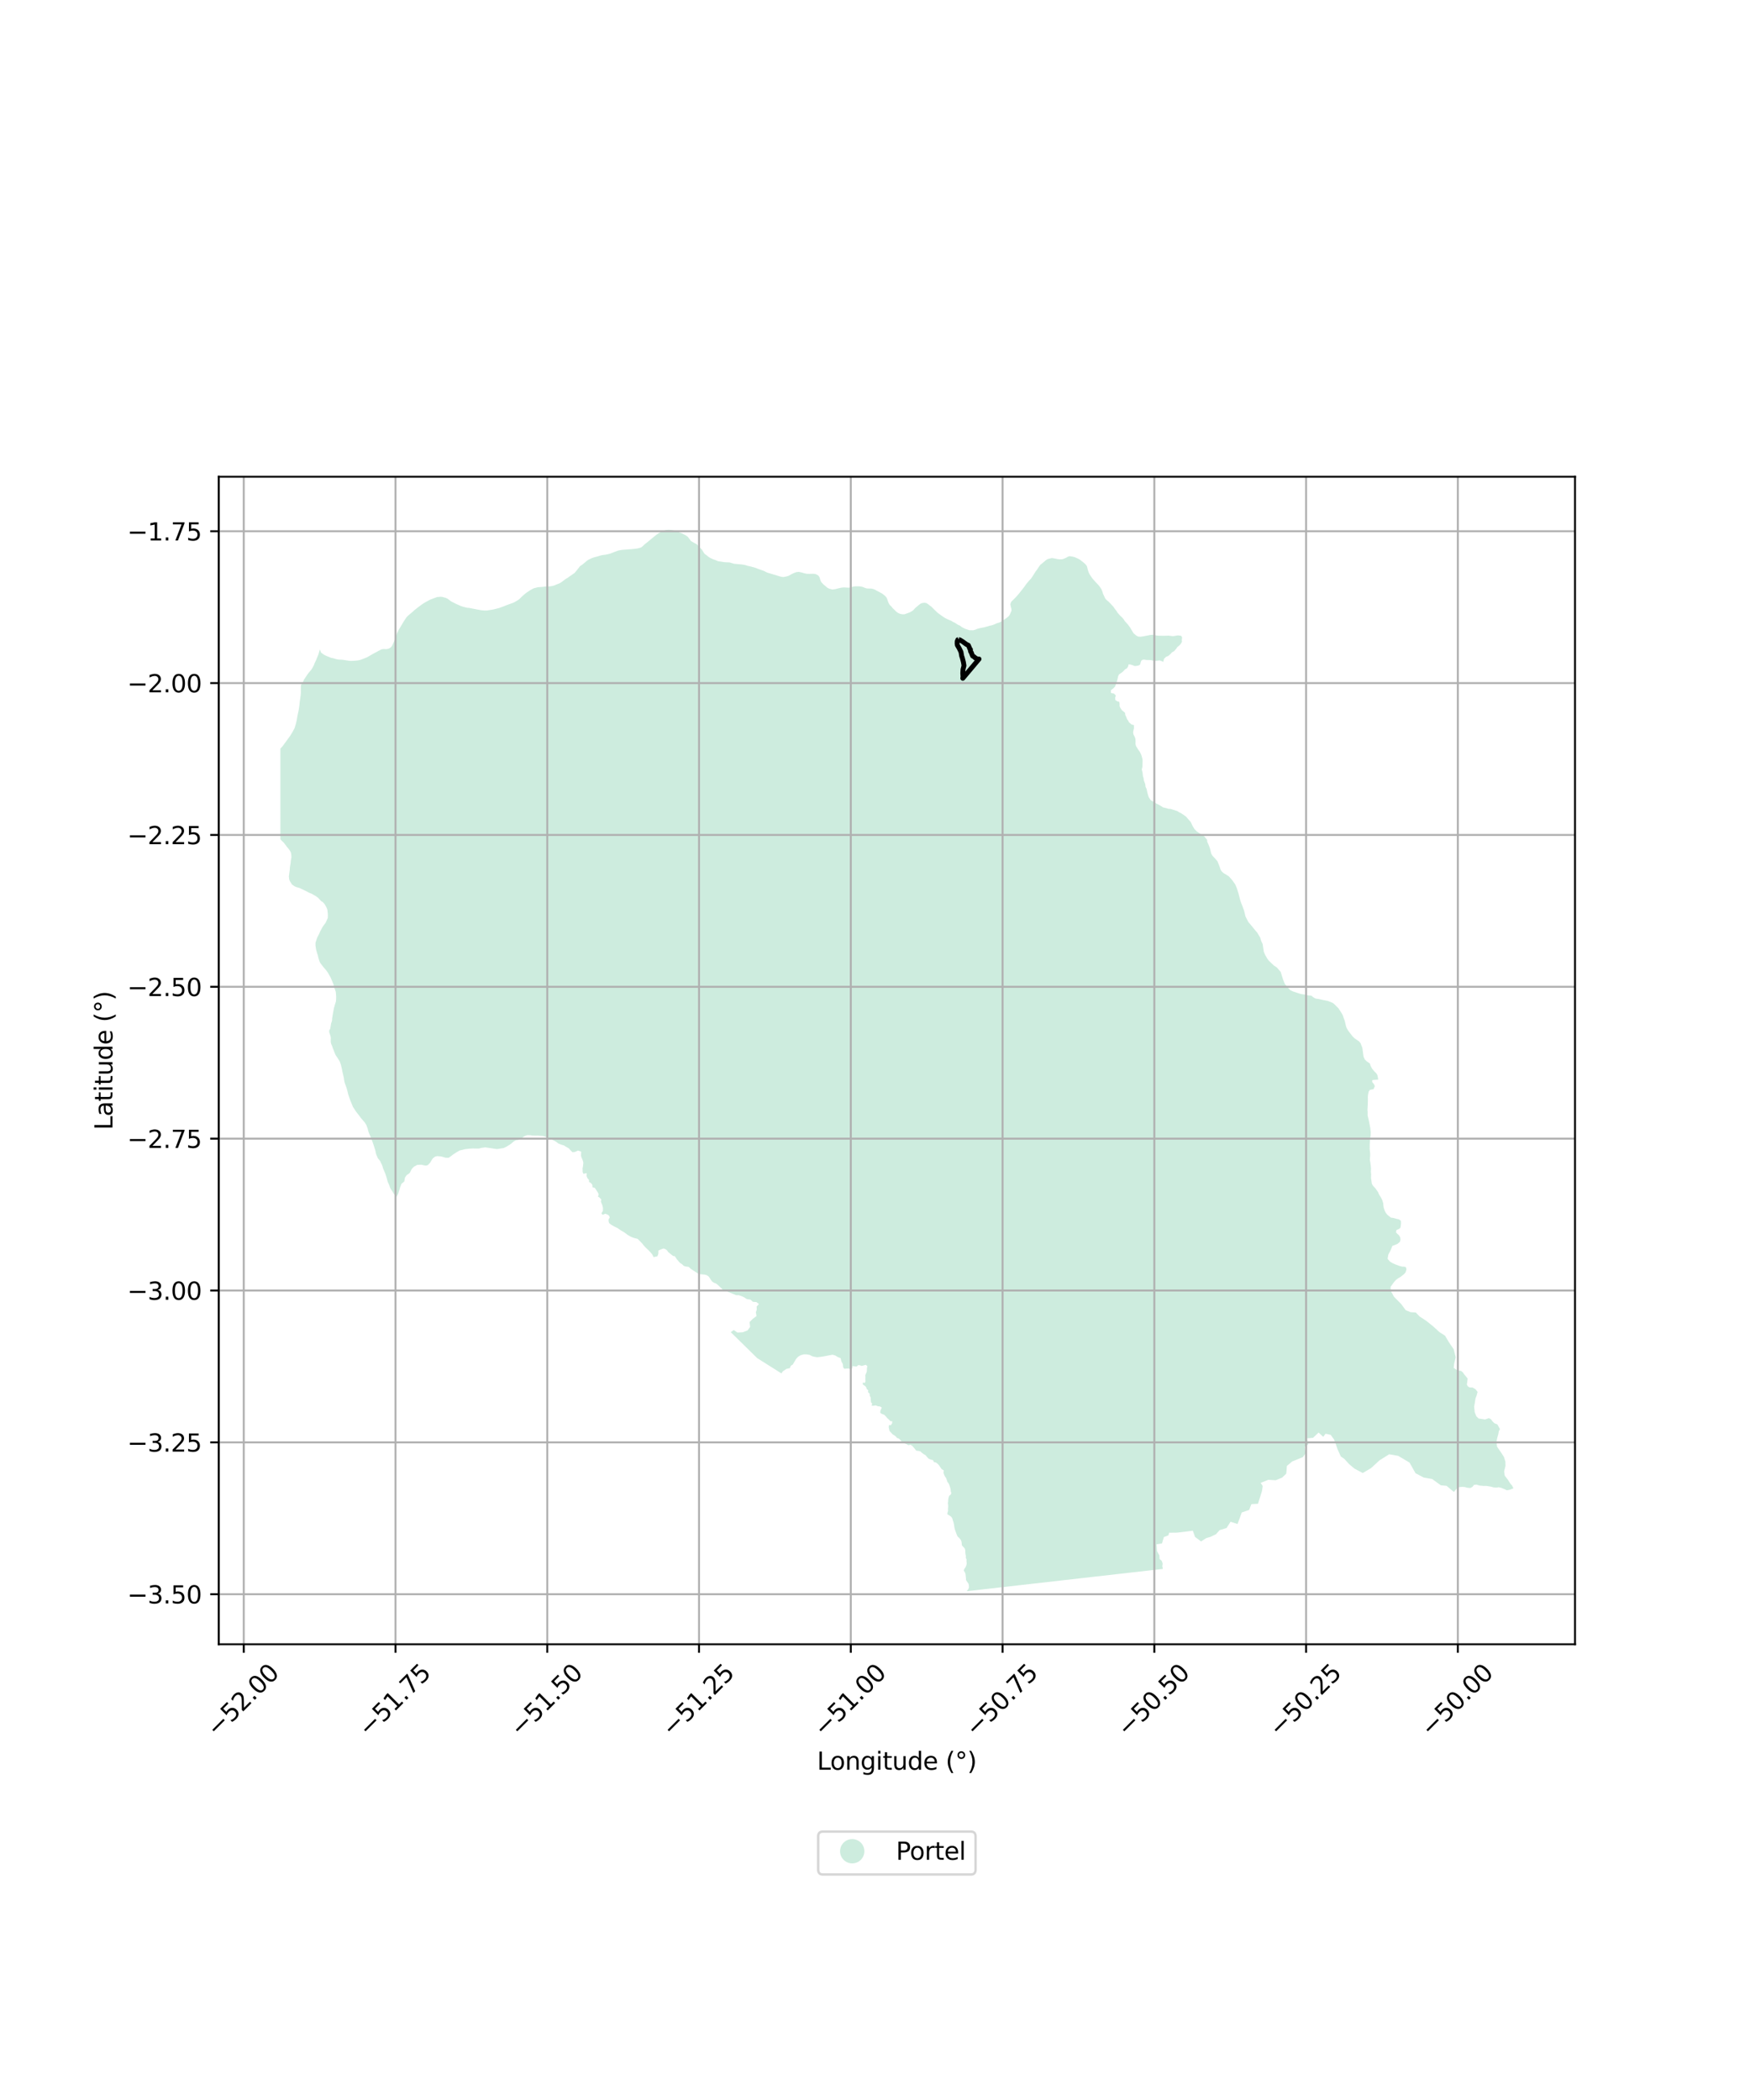 <?xml version="1.0" encoding="utf-8" standalone="no"?>
<!DOCTYPE svg PUBLIC "-//W3C//DTD SVG 1.1//EN"
  "http://www.w3.org/Graphics/SVG/1.1/DTD/svg11.dtd">
<svg xmlns:xlink="http://www.w3.org/1999/xlink" width="720pt" height="864pt" viewBox="0 0 720 864" xmlns="http://www.w3.org/2000/svg" version="1.1">
 <defs>
  <style type="text/css">*{stroke-linejoin: round; stroke-linecap: butt}</style>
 </defs>
 <g id="figure_1">
  <g id="patch_1">
   <path d="M 0 864 
L 720 864 
L 720 0 
L 0 0 
z
" style="fill: #ffffff"/>
  </g>
  <g id="axes_1">
   <g id="patch_2">
    <path d="M 90 676.502 
L 648 676.502 
L 648 196.138 
L 90 196.138 
z
" style="fill: #ffffff"/>
   </g>
   <g id="PatchCollection_1">
    <path d="M 400.425 259.316 
L 401.287 259.071 
L 402.139 258.715 
L 403.09 258.447 
L 405.052 258.073 
L 407.174 257.451 
L 407.986 257.296 
L 409.16 256.872 
L 409.859 256.537 
L 411.282 256.067 
L 411.961 255.709 
L 412.892 255.125 
L 414.405 254.044 
L 415.084 253.436 
L 415.543 252.713 
L 416.16 251.262 
L 416.118 250.513 
L 415.877 249.605 
L 415.681 248.583 
L 416.07 247.564 
L 417.855 245.785 
L 419.039 244.472 
L 421.377 241.514 
L 422.238 240.272 
L 423.486 238.802 
L 424.194 238.058 
L 424.888 237.027 
L 426.144 235.028 
L 426.74 234.283 
L 427.16 233.577 
L 428.031 232.363 
L 428.87 231.71 
L 430.32 230.47 
L 431.089 229.997 
L 431.479 229.905 
L 432.763 229.599 
L 433.706 229.74 
L 435.28 230.066 
L 436.043 230.139 
L 436.995 230.099 
L 437.765 229.854 
L 438.756 229.405 
L 439.388 229.025 
L 440.088 228.823 
L 441.303 229.013 
L 441.997 229.186 
L 442.136 229.221 
L 443.731 229.935 
L 444.477 230.395 
L 446.085 231.67 
L 446.694 232.268 
L 447.184 232.928 
L 447.63 234.7 
L 447.942 235.564 
L 448.319 236.343 
L 449.414 237.955 
L 450.64 239.347 
L 451.785 240.556 
L 452.347 241.216 
L 452.771 241.831 
L 453.264 242.629 
L 453.618 243.585 
L 453.819 244.311 
L 454.797 246.36 
L 455.42 246.977 
L 456.052 247.501 
L 456.792 248.236 
L 458.092 249.648 
L 458.759 250.603 
L 459.252 251.218 
L 459.742 252.016 
L 460.838 253.27 
L 461.56 253.932 
L 462.296 254.776 
L 462.789 255.552 
L 464.044 256.943 
L 465.009 258.241 
L 465.411 258.969 
L 466.411 260.586 
L 467.576 261.545 
L 468.297 261.914 
L 469.289 261.963 
L 470.425 261.811 
L 473.347 261.24 
L 474.188 261.175 
L 475.839 261.46 
L 476.563 261.549 
L 478.899 261.59 
L 480.778 261.517 
L 482.507 261.74 
L 483.29 261.646 
L 484.623 261.417 
L 485.927 261.573 
L 486.357 262.228 
L 486.225 263.271 
L 486.294 264.042 
L 485.891 264.792 
L 485.352 265.429 
L 484.316 266.293 
L 483.894 266.95 
L 483.063 267.904 
L 482.139 268.407 
L 481.666 268.997 
L 480.611 269.906 
L 479.779 270.203 
L 478.898 271.067 
L 478.587 272.315 
L 477.893 271.975 
L 477.081 271.706 
L 476.249 271.821 
L 474.819 271.914 
L 474.084 271.704 
L 473.292 271.586 
L 472.481 271.535 
L 471.691 271.553 
L 470.927 271.39 
L 470.184 271.41 
L 469.554 271.815 
L 469.298 272.585 
L 469.089 273.4 
L 468.436 273.805 
L 467.626 273.958 
L 466.854 274.045 
L 465.953 273.654 
L 465.079 273.399 
L 464.315 273.349 
L 464.149 274.211 
L 463.65 274.956 
L 462.858 275.406 
L 462.249 276.082 
L 461.69 276.587 
L 460.368 277.501 
L 460.02 278.249 
L 459.702 279.768 
L 458.834 282.364 
L 458.209 283.067 
L 457.017 284.022 
L 457.113 285.136 
L 458.306 285.33 
L 459.091 286.147 
L 458.815 287.097 
L 458.884 288.013 
L 459.743 288.58 
L 460.513 288.748 
L 460.639 289.726 
L 460.618 290.46 
L 460.895 291.16 
L 461.603 292.245 
L 462.185 292.683 
L 462.884 293.297 
L 462.934 294.06 
L 463.33 294.923 
L 463.712 295.912 
L 464.191 296.521 
L 464.502 297.188 
L 465.598 298.099 
L 466.521 298.339 
L 466.535 299.629 
L 466.189 301.241 
L 466.328 302.163 
L 466.923 303.296 
L 467.151 304.103 
L 467.201 305.112 
L 467.167 306.017 
L 467.36 306.898 
L 468.389 308.568 
L 468.914 309.266 
L 469.518 310.492 
L 469.763 311.249 
L 470.059 312.413 
L 470.088 313.148 
L 470.026 315.465 
L 469.755 316.61 
L 470.06 317.773 
L 470.255 319.435 
L 470.531 320.271 
L 470.586 321.027 
L 471.169 322.546 
L 471.315 323.712 
L 471.731 324.58 
L 472.071 326.158 
L 472.399 327.315 
L 472.701 328.117 
L 473.459 329.25 
L 474.812 330.014 
L 475.637 330.544 
L 476.705 331.068 
L 477.686 331.629 
L 478.495 332.175 
L 479.883 332.508 
L 480.744 332.764 
L 481.577 332.809 
L 484.345 333.689 
L 485.107 334.172 
L 485.968 334.597 
L 487.259 335.466 
L 487.988 336.006 
L 488.916 337.091 
L 489.805 338.059 
L 490.236 338.854 
L 490.705 339.909 
L 491.449 341.111 
L 492.435 342.111 
L 494.162 343.232 
L 495.501 344.151 
L 496.624 345.511 
L 496.716 346.39 
L 497.256 347.587 
L 497.825 349.104 
L 498.311 351.173 
L 498.899 352.146 
L 499.622 352.88 
L 500.892 354.332 
L 501.78 356.555 
L 502.161 357.737 
L 502.598 358.471 
L 503.327 359.164 
L 505.547 360.518 
L 506.947 362.086 
L 508.212 363.868 
L 508.835 365.321 
L 509.537 367.527 
L 510.199 370.129 
L 510.611 371.418 
L 511.061 372.506 
L 511.839 374.631 
L 512.436 377.084 
L 513.594 379.329 
L 514.664 380.587 
L 516.536 382.889 
L 517.251 383.692 
L 518.471 385.733 
L 518.854 387.054 
L 519.497 388.445 
L 519.977 391.646 
L 520.547 392.931 
L 521.267 394.186 
L 521.955 395.185 
L 524.051 397.198 
L 525.282 398.01 
L 526.9 399.84 
L 527.887 403.004 
L 528.525 404.655 
L 529.627 406.094 
L 530.877 407.4 
L 531.802 407.843 
L 534.329 408.704 
L 535.566 409.024 
L 536.634 409.154 
L 537.42 409.415 
L 538.723 409.599 
L 539.521 409.635 
L 540.493 410.433 
L 541.296 410.846 
L 542.532 411.02 
L 544.392 411.439 
L 546.32 411.812 
L 547.292 412.191 
L 548.429 412.687 
L 549.36 413.503 
L 549.943 414.122 
L 550.67 414.819 
L 551.981 416.838 
L 552.496 417.775 
L 552.848 418.899 
L 553.28 420.05 
L 553.862 422.538 
L 554.388 423.569 
L 554.819 424.229 
L 556.463 426.371 
L 557.303 427.18 
L 559.176 428.487 
L 559.773 429.213 
L 560.509 431.117 
L 561 434.726 
L 561.5 435.876 
L 562.215 436.602 
L 563.637 437.572 
L 563.846 438.42 
L 564.503 439.662 
L 565.344 440.686 
L 566.266 441.603 
L 566.724 442.382 
L 567.037 444.168 
L 564.628 444.341 
L 564.568 445.225 
L 565.302 446.08 
L 565.642 446.893 
L 565.113 448.096 
L 563.616 448.401 
L 563.116 449.117 
L 562.868 450.313 
L 562.77 451.259 
L 562.79 452.776 
L 562.729 454.797 
L 562.616 456.653 
L 562.7 457.492 
L 562.679 458.928 
L 563.276 461.465 
L 563.762 464.062 
L 563.964 465.865 
L 563.914 467.372 
L 563.684 468.496 
L 563.541 470.741 
L 563.532 472.83 
L 563.705 474.363 
L 563.727 475.353 
L 563.603 477.148 
L 563.845 478.64 
L 564.019 480.112 
L 564.073 480.937 
L 564.011 482.013 
L 564.116 483.145 
L 564.074 484.708 
L 564.414 486.968 
L 564.776 487.709 
L 565.301 488.316 
L 565.828 488.833 
L 566.919 490.402 
L 567.466 491.592 
L 568.056 492.499 
L 568.659 493.683 
L 569.098 495.05 
L 569.145 495.853 
L 569.31 496.917 
L 569.694 498.047 
L 570.166 499.018 
L 570.796 499.789 
L 572.233 500.957 
L 573.274 501.115 
L 574.695 501.496 
L 575.569 501.678 
L 576.376 502.301 
L 576.422 503.229 
L 576.32 504.305 
L 576.132 505.211 
L 575.536 505.645 
L 574.529 506.106 
L 574.363 507.018 
L 574.918 507.647 
L 575.549 508.181 
L 576.076 509.072 
L 576.203 510.058 
L 575.965 510.929 
L 574.91 511.803 
L 572.851 512.61 
L 572.218 514.22 
L 571.171 516.258 
L 570.894 517.907 
L 571.817 518.997 
L 572.85 519.648 
L 573.973 520.163 
L 575.827 520.864 
L 576.902 521.117 
L 577.672 521.146 
L 578.387 521.295 
L 578.671 522.182 
L 578.318 523.447 
L 577.748 524.141 
L 576.368 525.248 
L 575.074 526.044 
L 574.348 526.595 
L 573.536 527.484 
L 572.114 529.462 
L 572.212 531.094 
L 573.524 533.516 
L 576.464 536.486 
L 578.345 539.034 
L 580.329 539.859 
L 582.493 540.007 
L 584.077 541.649 
L 586.739 543.378 
L 589.655 545.715 
L 592.207 548.052 
L 594.537 549.556 
L 596.168 552.308 
L 598.097 555.125 
L 598.923 558.423 
L 598.284 561.075 
L 598.097 562.773 
L 599.699 563.899 
L 601.081 564.002 
L 601.863 564.632 
L 602.385 565.406 
L 603.821 567.166 
L 603.702 568.3 
L 603.503 569.665 
L 603.972 570.438 
L 604.639 570.824 
L 605.853 570.873 
L 607.076 571.577 
L 607.92 572.678 
L 607.497 574.254 
L 607.048 575.378 
L 606.811 577.013 
L 606.506 578.789 
L 606.742 581.02 
L 607.386 582.672 
L 608.336 583.611 
L 611.007 584.018 
L 612.563 583.465 
L 613.389 583.891 
L 614.116 584.859 
L 614.859 585.58 
L 616.067 586.035 
L 617.122 587.99 
L 616.676 588.797 
L 616.414 590.141 
L 615.99 591.694 
L 615.699 593.107 
L 615.928 595.203 
L 616.287 595.726 
L 617.897 598.076 
L 618.752 599.425 
L 619.355 601.303 
L 619.396 603.09 
L 618.841 605.369 
L 619.085 607.127 
L 620.327 608.712 
L 621.352 610.328 
L 622.171 611.294 
L 622.636 612.343 
L 621.235 612.91 
L 619.986 613.157 
L 619.069 612.714 
L 617.586 612.109 
L 616.567 611.894 
L 615.76 612.037 
L 614.547 611.965 
L 613.408 611.663 
L 611.557 611.345 
L 610.411 611.36 
L 608.81 611.213 
L 607.442 610.832 
L 606.456 610.91 
L 605.833 611.724 
L 604.931 612.208 
L 603.598 612.094 
L 602.781 611.829 
L 601.607 611.735 
L 600.504 611.838 
L 599.698 612.031 
L 598.202 613.82 
L 597.562 613.327 
L 595.189 611.325 
L 592.784 611.089 
L 590.178 609.193 
L 589.236 608.508 
L 588.09 608.311 
L 585.789 607.916 
L 582.384 606.125 
L 579.926 601.75 
L 575.229 598.969 
L 571.539 598.332 
L 567.611 600.799 
L 564.053 604.055 
L 560.667 606.042 
L 557.262 604.228 
L 555.019 602.34 
L 553.146 600.268 
L 551.654 599.234 
L 550.331 596.301 
L 548.873 592.235 
L 547.445 590.319 
L 545.369 589.878 
L 544.413 591.149 
L 542.512 589.395 
L 540.201 591.558 
L 537.752 591.775 
L 538.287 594.237 
L 536.76 595.264 
L 537.177 597.933 
L 536.039 599.5 
L 531.612 601.312 
L 529.461 603.134 
L 529.21 606.303 
L 527.51 607.92 
L 524.863 609.019 
L 521.824 608.832 
L 518.659 610.116 
L 519.52 611.378 
L 519.213 613.441 
L 517.576 618.698 
L 514.858 618.848 
L 513.94 621.229 
L 510.888 622.286 
L 509.162 627.025 
L 506.294 626.091 
L 504.623 628.678 
L 501.794 629.532 
L 500.288 631.235 
L 498.027 632.311 
L 496.23 632.841 
L 494.163 634.187 
L 491.677 632.344 
L 490.762 629.769 
L 484.33 630.573 
L 481.001 630.613 
L 480.738 631.678 
L 478.85 632.389 
L 478.073 635.017 
L 475.825 635.369 
L 476.019 638.152 
L 476.996 639.933 
L 477.074 641.405 
L 477.976 642.192 
L 478.344 643.275 
L 478.211 644.386 
L 478.44 645.493 
L 450.696 648.65 
L 415.612 652.64 
L 397.76 654.668 
L 398.391 653.81 
L 398.67 653.125 
L 398.615 652.232 
L 398.426 651.484 
L 397.961 650.871 
L 397.448 650.065 
L 397.413 649.231 
L 397.24 647.623 
L 396.99 646.907 
L 396.504 646.153 
L 396.846 645.337 
L 397.282 644.752 
L 397.63 643.836 
L 397.733 643.111 
L 397.629 642.363 
L 397.658 641.606 
L 397.352 640.892 
L 397.393 640.157 
L 397.233 639.43 
L 397.158 638.695 
L 397.15 637.925 
L 396.963 637.177 
L 396.491 636.587 
L 395.749 635.789 
L 395.667 634.841 
L 395.547 634.11 
L 395.201 633.41 
L 394.597 632.705 
L 394.022 632.204 
L 393.694 631.549 
L 392.891 629.35 
L 392.675 628.467 
L 392.491 627.176 
L 392.272 626.2 
L 392.009 625.474 
L 391.808 624.717 
L 391.39 624.059 
L 390.566 623.491 
L 389.769 623.006 
L 389.845 622.284 
L 390.072 621.547 
L 390.018 620.778 
L 390.108 619.986 
L 390.101 619.238 
L 389.997 618.492 
L 390.095 617.665 
L 390.129 616.919 
L 390.275 616.182 
L 390.497 615.426 
L 391.094 614.997 
L 391.413 614.33 
L 391.184 613.616 
L 391.087 612.655 
L 390.899 611.929 
L 390.657 611.187 
L 390.294 610.304 
L 389.803 609.745 
L 389.566 608.954 
L 389.269 608.149 
L 388.805 607.49 
L 388.47 606.823 
L 388.173 605.925 
L 388.305 604.966 
L 387.451 604.466 
L 386.923 603.738 
L 386.431 602.98 
L 385.793 602.275 
L 385.106 601.729 
L 384.253 601.535 
L 383.857 600.742 
L 382.942 600.513 
L 382.089 600.17 
L 381.442 599.495 
L 380.867 598.768 
L 380.056 598.29 
L 379.327 597.75 
L 378.633 597.132 
L 377.904 596.949 
L 376.968 596.836 
L 375.879 595.481 
L 375.255 594.784 
L 374.588 594.414 
L 373.735 594.603 
L 373.005 594.181 
L 372.292 593.915 
L 371.772 593.404 
L 371.036 593.192 
L 370.438 592.449 
L 369.787 591.862 
L 369.038 591.601 
L 368.573 591.011 
L 367.97 590.572 
L 367.186 590.067 
L 365.978 588.728 
L 365.645 587.248 
L 365.743 586.297 
L 366.472 586.381 
L 367.02 585.651 
L 367.143 584.786 
L 366.318 584.682 
L 365.66 584.001 
L 364.966 583.375 
L 364.368 582.639 
L 363.717 582.036 
L 362.849 581.75 
L 362.162 581.273 
L 362.198 580.549 
L 362.475 579.815 
L 362.814 579.136 
L 362.148 578.687 
L 361.206 578.57 
L 360.268 578.216 
L 359.331 578.373 
L 358.583 578.307 
L 358.861 577.51 
L 358.361 576.949 
L 358.251 575.992 
L 358.223 575.018 
L 357.821 574.202 
L 357.807 573.432 
L 357.154 572.791 
L 357.196 571.981 
L 356.626 571.504 
L 356.307 570.609 
L 355.746 570.12 
L 354.983 569.63 
L 354.996 568.812 
L 355.821 568.978 
L 356.078 568.3 
L 356.017 567.529 
L 356.043 566.578 
L 355.998 565.85 
L 356.632 564.288 
L 356.695 562.816 
L 356.855 562.105 
L 356.245 561.531 
L 354.553 561.971 
L 353.859 561.744 
L 353.101 561.628 
L 352.47 562.233 
L 350.716 562.039 
L 350.631 562.955 
L 349.931 563.309 
L 349.092 563.046 
L 348.232 563.073 
L 347.427 563.166 
L 346.907 562.603 
L 346.762 561.222 
L 346.172 560.115 
L 345.872 558.805 
L 344.63 558.289 
L 343.64 557.683 
L 342.509 557.372 
L 338.444 558.137 
L 337.249 558.301 
L 336.146 558.397 
L 334.952 558.199 
L 334.163 557.998 
L 333.078 557.436 
L 331.908 557.239 
L 330.735 557.222 
L 329.41 557.569 
L 328.336 558.231 
L 327.508 559.141 
L 326.169 561.411 
L 325.407 561.869 
L 324.915 562.911 
L 323.541 563.213 
L 322.083 564.194 
L 321.501 565.058 
L 313.405 559.951 
L 311.525 558.765 
L 300.652 548.085 
L 301.881 547.217 
L 303.413 548.249 
L 305.633 548.119 
L 307.556 547.358 
L 308.624 545.942 
L 308.403 543.917 
L 309.712 542.611 
L 311.253 541.465 
L 310.976 539.845 
L 311.351 538.91 
L 311.303 537.562 
L 312.24 536.512 
L 311.183 535.688 
L 309.775 535.616 
L 308.756 534.698 
L 307.251 534.48 
L 306.575 534.019 
L 305.633 533.486 
L 304.065 532.901 
L 302.852 532.868 
L 299.474 531.489 
L 298.766 531.15 
L 297.515 530.823 
L 296.871 530.112 
L 295.401 528.718 
L 294.644 528.112 
L 293.769 527.765 
L 293.013 527.27 
L 292.445 526.522 
L 292.014 525.814 
L 291.55 525.178 
L 290.794 524.648 
L 289.96 524.411 
L 287.845 524.222 
L 287.006 523.876 
L 284.229 522.053 
L 283.329 521.224 
L 281.983 521.051 
L 281.254 520.78 
L 280.754 520.253 
L 279.708 519.533 
L 278.45 518.071 
L 277.639 516.838 
L 276.87 516.713 
L 274.858 515.09 
L 274.463 514.455 
L 273.851 513.964 
L 272.985 513.652 
L 271.659 514.145 
L 270.882 514.536 
L 270.861 515.824 
L 270.472 516.889 
L 269.744 517.022 
L 268.932 517.227 
L 268.336 516.072 
L 267.509 515.099 
L 266.615 514.196 
L 265.532 513.18 
L 264.854 512.43 
L 264.285 511.682 
L 263.277 510.63 
L 262.312 509.693 
L 260.967 509.369 
L 260.169 509.095 
L 259.407 508.749 
L 258.145 508.025 
L 257.492 507.496 
L 256.806 507.003 
L 255.611 506.317 
L 254.967 505.899 
L 254.203 505.332 
L 252.865 504.678 
L 251.533 503.952 
L 250.631 503.234 
L 250.388 502.455 
L 250.402 501.645 
L 250.818 501.025 
L 250.687 500.285 
L 250.111 499.794 
L 249.056 499.37 
L 247.875 499.79 
L 247.454 499.19 
L 248.056 498.171 
L 248.078 497.026 
L 247.806 495.805 
L 247.454 495.022 
L 247.211 494.319 
L 247.405 493.548 
L 246.692 492.721 
L 246.044 492.341 
L 246.315 491.313 
L 245.928 490.569 
L 245.383 489.727 
L 244.719 488.7 
L 243.811 488.537 
L 243.685 487.391 
L 243.075 486.714 
L 242.355 486.296 
L 242.333 485.483 
L 241.723 484.771 
L 241.335 483.878 
L 241.395 482.663 
L 240.037 482.932 
L 239.725 482.224 
L 239.677 480.676 
L 239.834 479.941 
L 240.009 478.468 
L 239.843 477.69 
L 239.599 476.986 
L 239.281 476.316 
L 239.046 475.535 
L 239.107 473.803 
L 237.803 473.373 
L 237.137 473.693 
L 236.401 473.974 
L 235.527 474.03 
L 234.771 473.316 
L 234.021 472.453 
L 232.683 471.69 
L 232.03 471.272 
L 230.837 470.918 
L 229.713 470.453 
L 229.096 469.962 
L 228.374 469.505 
L 227.001 468.817 
L 226.167 468.504 
L 224.177 467.581 
L 223.406 467.384 
L 221.22 467.23 
L 220.452 467.252 
L 219.064 467.225 
L 218.19 467.063 
L 216.914 467.038 
L 215.776 467.458 
L 213.847 468.824 
L 213.007 469.029 
L 212.237 469.126 
L 211.537 469.517 
L 210.938 469.986 
L 210.198 470.636 
L 208.906 471.46 
L 208.24 471.852 
L 207.172 472.349 
L 205.82 472.544 
L 204.937 472.712 
L 204.21 472.735 
L 199.687 472.057 
L 198.007 472.284 
L 197.015 472.56 
L 194.42 472.511 
L 193.138 472.597 
L 191.269 472.819 
L 189.071 473.368 
L 187.925 474.011 
L 186.339 475.049 
L 185.673 475.59 
L 184.596 476.345 
L 183.286 476.318 
L 181.974 475.925 
L 181.246 475.763 
L 179.857 475.663 
L 178.977 475.867 
L 178.013 476.66 
L 177.603 477.28 
L 177.001 478.337 
L 176.071 479.315 
L 175.37 479.56 
L 174.564 479.471 
L 173.33 479.189 
L 171.686 479.267 
L 170.243 480.052 
L 169.425 480.922 
L 169.049 481.614 
L 168.744 482.346 
L 168.215 482.889 
L 167.334 483.462 
L 166.621 484.483 
L 166.333 486.065 
L 165.144 487.109 
L 164.643 488.464 
L 163.831 491.141 
L 163.152 492.346 
L 162.11 491.255 
L 161.421 490.149 
L 160.722 489.126 
L 160.411 488.456 
L 160.203 487.715 
L 159.538 486.265 
L 158.954 484.189 
L 158.538 482.888 
L 157.629 480.769 
L 157.351 479.767 
L 157.073 479.099 
L 156.686 478.352 
L 156.408 477.648 
L 155.478 476.559 
L 154.846 475.11 
L 154.605 474.293 
L 154.439 473.403 
L 153.474 470.361 
L 152.502 467.797 
L 151.732 466.012 
L 151.491 465.233 
L 151.283 464.382 
L 150.761 462.933 
L 150.017 461.738 
L 149.784 461.471 
L 148.444 459.938 
L 148.02 459.302 
L 146.625 457.543 
L 145.527 455.869 
L 145.204 455.375 
L 144.011 452.457 
L 143.254 450.211 
L 143.019 449.175 
L 142.539 447.468 
L 141.776 445.348 
L 141.575 444.351 
L 141.415 443.204 
L 141.006 441.499 
L 140.603 439.501 
L 140.229 437.982 
L 139.745 436.643 
L 138.932 435.337 
L 138.114 434.142 
L 137.654 433.101 
L 137.273 432.061 
L 136.926 431.241 
L 136.614 430.277 
L 136.297 429.607 
L 136.095 428.792 
L 136.073 428.054 
L 136.121 427.06 
L 135.956 426.17 
L 135.443 424.649 
L 135.456 423.91 
L 135.866 423.293 
L 136.24 421.049 
L 136.622 419.877 
L 136.636 419.116 
L 136.885 417.521 
L 137.37 414.875 
L 137.807 413.298 
L 138.19 412.087 
L 138.287 411.093 
L 138.307 409.913 
L 138.154 408.103 
L 137.357 405.764 
L 137.156 404.874 
L 136.182 402.505 
L 135.754 401.676 
L 134.874 400.147 
L 134.194 399.213 
L 133.159 398.013 
L 131.8 396.253 
L 131.419 395.47 
L 130.967 394.023 
L 130.766 393.061 
L 130.315 391.65 
L 130.044 390.614 
L 129.815 389.171 
L 129.802 387.879 
L 130.537 385.68 
L 131.106 384.622 
L 131.753 383.158 
L 132.625 381.553 
L 133.035 380.897 
L 133.972 379.66 
L 134.845 377.723 
L 134.9 376.766 
L 134.88 375.953 
L 134.691 374.288 
L 134.412 373.542 
L 133.639 372.092 
L 132.812 371.156 
L 132.09 370.699 
L 130.842 369.348 
L 129.826 368.624 
L 128.129 367.672 
L 127.228 367.323 
L 125.777 366.557 
L 123.28 365.366 
L 121.941 364.97 
L 121.213 364.662 
L 120.13 363.905 
L 119.283 362.56 
L 119 361.853 
L 118.848 360.559 
L 119.229 357.726 
L 119.277 356.843 
L 119.569 355.04 
L 119.617 354.304 
L 119.902 352.686 
L 119.819 351.394 
L 119.654 350.752 
L 119.61 350.58 
L 119.22 349.907 
L 118.763 349.273 
L 118.007 348.373 
L 117.585 347.775 
L 116.62 346.539 
L 115.974 345.972 
L 115.365 345.298 
L 115.365 343.645 
L 115.364 324.697 
L 115.364 307.973 
L 116.26 307.032 
L 119.365 302.778 
L 120.303 301.244 
L 121.179 299.601 
L 121.72 297.841 
L 122.073 296.372 
L 122.364 294.608 
L 122.927 291.962 
L 123.175 290.198 
L 123.309 288.871 
L 123.558 287.18 
L 123.732 285.709 
L 123.786 284.898 
L 123.765 283.828 
L 123.801 281.91 
L 124.668 280.563 
L 124.973 279.793 
L 126.402 277.609 
L 126.922 276.919 
L 128.123 275.465 
L 128.609 274.701 
L 129.102 273.75 
L 129.482 272.762 
L 130.051 271.594 
L 131.045 269.14 
L 131.592 267.197 
L 132.086 268.497 
L 133.236 269.331 
L 134.027 269.75 
L 136.205 270.642 
L 137.184 270.844 
L 138.417 271.199 
L 139.293 271.363 
L 140.86 271.431 
L 143.843 271.892 
L 144.794 271.911 
L 146.439 271.797 
L 147.535 271.668 
L 148.569 271.393 
L 150.99 270.444 
L 153.536 268.979 
L 156.859 267.198 
L 157.774 267.032 
L 158.975 267.091 
L 160.077 266.818 
L 160.925 266.208 
L 161.376 265.588 
L 162.096 263.979 
L 162.597 262.698 
L 163.291 260.718 
L 164.088 259.001 
L 164.838 257.835 
L 166.121 255.645 
L 167.322 253.862 
L 167.952 253.246 
L 169.702 251.767 
L 170.421 251.121 
L 171.845 249.964 
L 173.552 248.707 
L 174.511 248.058 
L 176.98 246.706 
L 179.811 245.652 
L 181.205 245.53 
L 181.968 245.583 
L 183.349 245.977 
L 184.147 246.323 
L 185.582 247.421 
L 187.788 248.533 
L 189.745 249.38 
L 190.438 249.616 
L 192.215 250.054 
L 192.985 250.108 
L 197.366 250.964 
L 198.21 251.082 
L 199.352 251.185 
L 200.374 251.168 
L 202.497 250.84 
L 203.453 250.637 
L 205.354 250.156 
L 207.081 249.526 
L 208.295 249.031 
L 210.799 248.12 
L 211.571 247.803 
L 212.271 247.409 
L 213.527 246.622 
L 215.089 245.102 
L 215.755 244.525 
L 216.72 243.768 
L 218.341 242.693 
L 219.564 242.052 
L 221.287 241.604 
L 223.365 241.46 
L 224.168 241.327 
L 226.507 241.222 
L 227.32 241.09 
L 228.123 240.848 
L 228.826 240.531 
L 230.185 240.003 
L 230.961 239.536 
L 232.737 238.207 
L 233.618 237.706 
L 234.215 237.237 
L 236.359 235.765 
L 237.144 234.858 
L 238.636 232.932 
L 239.71 232.215 
L 241.266 230.878 
L 241.571 230.657 
L 241.696 230.566 
L 242.008 230.34 
L 243.554 229.593 
L 244.393 229.314 
L 245.383 229.052 
L 246.087 228.866 
L 247.44 228.449 
L 249.458 228.155 
L 250.923 227.814 
L 254.341 226.514 
L 255.841 226.247 
L 260.741 225.858 
L 262.39 225.632 
L 263.709 225.251 
L 264.373 224.783 
L 265.27 223.915 
L 266.413 223.015 
L 269.418 220.527 
L 270.418 219.769 
L 271.152 219.267 
L 271.784 218.911 
L 272.811 218.449 
L 273.879 218.102 
L 274.831 217.972 
L 276.072 218.031 
L 277.599 218.318 
L 278.472 218.556 
L 279.664 219.094 
L 280.567 219.445 
L 282.129 220.248 
L 283.066 220.929 
L 283.558 221.639 
L 284.308 222.611 
L 285.815 223.485 
L 286.77 223.987 
L 287.372 224.7 
L 288.775 226.091 
L 289.414 227.171 
L 289.871 227.843 
L 290.85 228.564 
L 291.426 229.053 
L 292.214 229.548 
L 293.443 230.124 
L 294.173 230.358 
L 295.442 230.898 
L 298.168 231.318 
L 300.177 231.394 
L 301.998 231.945 
L 305.454 232.266 
L 306.619 232.472 
L 307.382 232.744 
L 308.84 233.067 
L 310.47 233.504 
L 311.995 234.084 
L 314.207 234.864 
L 315.652 235.591 
L 319.793 236.812 
L 320.736 237.125 
L 321.577 237.326 
L 322.34 237.413 
L 323.693 237.145 
L 324.429 236.9 
L 325.829 236.15 
L 326.64 235.761 
L 327.598 235.409 
L 328.619 235.281 
L 329.931 235.564 
L 330.238 235.662 
L 330.659 235.797 
L 331.963 236.079 
L 333.059 236.1 
L 334.668 236.057 
L 335.398 236.144 
L 336.159 236.454 
L 336.77 236.871 
L 337.193 237.542 
L 337.541 238.729 
L 337.895 239.473 
L 338.713 240.375 
L 340.406 241.808 
L 341.127 242.19 
L 342.439 242.547 
L 343.682 242.385 
L 344.965 242.039 
L 346.283 241.768 
L 347.275 241.676 
L 348.765 241.778 
L 349.933 241.733 
L 350.897 241.391 
L 351.82 241.235 
L 353.342 241.221 
L 354.282 241.319 
L 355.024 241.528 
L 355.55 241.744 
L 355.808 241.849 
L 356.621 242.106 
L 357.633 242.155 
L 358.423 242.138 
L 359.277 242.324 
L 360.06 242.648 
L 360.735 243.06 
L 361.456 243.404 
L 362.802 244.139 
L 363.453 244.597 
L 364.155 245.169 
L 364.731 245.829 
L 365.042 246.557 
L 365.313 247.376 
L 365.646 248.172 
L 366.07 248.901 
L 366.784 249.563 
L 367.277 250.223 
L 367.949 250.84 
L 368.754 251.663 
L 369.386 252.12 
L 370.26 252.534 
L 371.203 252.721 
L 372.132 252.727 
L 374.255 251.969 
L 374.997 251.564 
L 375.699 251.113 
L 376.198 250.528 
L 376.718 250.007 
L 378.059 248.881 
L 378.502 248.552 
L 378.848 248.296 
L 379.55 248.074 
L 380.36 247.988 
L 381.151 248.129 
L 381.895 248.61 
L 382.63 249.203 
L 383.239 249.617 
L 383.934 250.347 
L 385.744 252.104 
L 387.297 253.248 
L 388.826 254.278 
L 389.79 254.76 
L 391.385 255.429 
L 392.079 255.864 
L 392.87 256.232 
L 394.216 257.1 
L 394.937 257.379 
L 395.609 257.926 
L 396.394 258.362 
L 397.178 258.731 
L 398.822 259.285 
L 400.425 259.316 
" clip-path="url(#pa3899bba40)" style="fill: #b3e2cd; fill-opacity: 0.65"/>
   </g>
   <g id="PatchCollection_2">
    <path d="M 394.361 263.124 
L 394.947 263.301 
L 396.169 264.045 
L 396.9 264.592 
L 397.679 265.14 
L 398.401 265.477 
L 398.825 266.446 
L 398.984 266.888 
L 399.274 267.226 
L 399.237 267.593 
L 399.355 268.078 
L 399.656 268.557 
L 399.846 269.129 
L 400.174 269.896 
L 400.468 270.049 
L 400.867 270.309 
L 401.184 270.639 
L 402.064 271.123 
L 402.803 271.146 
L 396.119 279.074 
L 396.211 278.376 
L 396.11 276.998 
L 396.204 275.454 
L 396.608 273.882 
L 396.395 272.517 
L 395.929 270.692 
L 395.651 269.87 
L 395.379 268.25 
L 394.642 266.733 
L 393.888 265.449 
L 393.79 264.819 
L 393.814 263.876 
L 394.087 263.219 
L 394.361 263.124 
" clip-path="url(#pa3899bba40)" style="fill: none; stroke: #000000; stroke-width: 2"/>
   </g>
   <g id="matplotlib.axis_1">
    <g id="xtick_1">
     <g id="line2d_1">
      <path d="M 100.284 676.502 
L 100.284 196.138 
" clip-path="url(#pa3899bba40)" style="fill: none; stroke: #b0b0b0; stroke-width: 0.8; stroke-linecap: square"/>
     </g>
     <g id="line2d_2">
      <defs>
       <path id="m8e46c17d37" d="M 0 0 
L 0 3.5 
" style="stroke: #000000; stroke-width: 0.8"/>
      </defs>
      <g>
       <use xlink:href="#m8e46c17d37" x="100.284" y="676.502" style="stroke: #000000; stroke-width: 0.8"/>
      </g>
     </g>
     <g id="text_1">
      <!-- −52.00 -->
      <g transform="translate(89.151 715.044) rotate(-45) scale(0.1 -0.1)">
       <defs>
        <path id="DejaVuSans-2212" d="M 678 2272 
L 4684 2272 
L 4684 1741 
L 678 1741 
L 678 2272 
z
" transform="scale(0.016)"/>
        <path id="DejaVuSans-35" d="M 691 4666 
L 3169 4666 
L 3169 4134 
L 1269 4134 
L 1269 2991 
Q 1406 3038 1543 3061 
Q 1681 3084 1819 3084 
Q 2600 3084 3056 2656 
Q 3513 2228 3513 1497 
Q 3513 744 3044 326 
Q 2575 -91 1722 -91 
Q 1428 -91 1123 -41 
Q 819 9 494 109 
L 494 744 
Q 775 591 1075 516 
Q 1375 441 1709 441 
Q 2250 441 2565 725 
Q 2881 1009 2881 1497 
Q 2881 1984 2565 2268 
Q 2250 2553 1709 2553 
Q 1456 2553 1204 2497 
Q 953 2441 691 2322 
L 691 4666 
z
" transform="scale(0.016)"/>
        <path id="DejaVuSans-32" d="M 1228 531 
L 3431 531 
L 3431 0 
L 469 0 
L 469 531 
Q 828 903 1448 1529 
Q 2069 2156 2228 2338 
Q 2531 2678 2651 2914 
Q 2772 3150 2772 3378 
Q 2772 3750 2511 3984 
Q 2250 4219 1831 4219 
Q 1534 4219 1204 4116 
Q 875 4013 500 3803 
L 500 4441 
Q 881 4594 1212 4672 
Q 1544 4750 1819 4750 
Q 2544 4750 2975 4387 
Q 3406 4025 3406 3419 
Q 3406 3131 3298 2873 
Q 3191 2616 2906 2266 
Q 2828 2175 2409 1742 
Q 1991 1309 1228 531 
z
" transform="scale(0.016)"/>
        <path id="DejaVuSans-2e" d="M 684 794 
L 1344 794 
L 1344 0 
L 684 0 
L 684 794 
z
" transform="scale(0.016)"/>
        <path id="DejaVuSans-30" d="M 2034 4250 
Q 1547 4250 1301 3770 
Q 1056 3291 1056 2328 
Q 1056 1369 1301 889 
Q 1547 409 2034 409 
Q 2525 409 2770 889 
Q 3016 1369 3016 2328 
Q 3016 3291 2770 3770 
Q 2525 4250 2034 4250 
z
M 2034 4750 
Q 2819 4750 3233 4129 
Q 3647 3509 3647 2328 
Q 3647 1150 3233 529 
Q 2819 -91 2034 -91 
Q 1250 -91 836 529 
Q 422 1150 422 2328 
Q 422 3509 836 4129 
Q 1250 4750 2034 4750 
z
" transform="scale(0.016)"/>
       </defs>
       <use xlink:href="#DejaVuSans-2212"/>
       <use xlink:href="#DejaVuSans-35" transform="translate(83.789 0)"/>
       <use xlink:href="#DejaVuSans-32" transform="translate(147.412 0)"/>
       <use xlink:href="#DejaVuSans-2e" transform="translate(211.035 0)"/>
       <use xlink:href="#DejaVuSans-30" transform="translate(242.822 0)"/>
       <use xlink:href="#DejaVuSans-30" transform="translate(306.445 0)"/>
      </g>
     </g>
    </g>
    <g id="xtick_2">
     <g id="line2d_3">
      <path d="M 162.724 676.502 
L 162.724 196.138 
" clip-path="url(#pa3899bba40)" style="fill: none; stroke: #b0b0b0; stroke-width: 0.8; stroke-linecap: square"/>
     </g>
     <g id="line2d_4">
      <g>
       <use xlink:href="#m8e46c17d37" x="162.724" y="676.502" style="stroke: #000000; stroke-width: 0.8"/>
      </g>
     </g>
     <g id="text_2">
      <!-- −51.75 -->
      <g transform="translate(151.591 715.044) rotate(-45) scale(0.1 -0.1)">
       <defs>
        <path id="DejaVuSans-31" d="M 794 531 
L 1825 531 
L 1825 4091 
L 703 3866 
L 703 4441 
L 1819 4666 
L 2450 4666 
L 2450 531 
L 3481 531 
L 3481 0 
L 794 0 
L 794 531 
z
" transform="scale(0.016)"/>
        <path id="DejaVuSans-37" d="M 525 4666 
L 3525 4666 
L 3525 4397 
L 1831 0 
L 1172 0 
L 2766 4134 
L 525 4134 
L 525 4666 
z
" transform="scale(0.016)"/>
       </defs>
       <use xlink:href="#DejaVuSans-2212"/>
       <use xlink:href="#DejaVuSans-35" transform="translate(83.789 0)"/>
       <use xlink:href="#DejaVuSans-31" transform="translate(147.412 0)"/>
       <use xlink:href="#DejaVuSans-2e" transform="translate(211.035 0)"/>
       <use xlink:href="#DejaVuSans-37" transform="translate(242.822 0)"/>
       <use xlink:href="#DejaVuSans-35" transform="translate(306.445 0)"/>
      </g>
     </g>
    </g>
    <g id="xtick_3">
     <g id="line2d_5">
      <path d="M 225.164 676.502 
L 225.164 196.138 
" clip-path="url(#pa3899bba40)" style="fill: none; stroke: #b0b0b0; stroke-width: 0.8; stroke-linecap: square"/>
     </g>
     <g id="line2d_6">
      <g>
       <use xlink:href="#m8e46c17d37" x="225.164" y="676.502" style="stroke: #000000; stroke-width: 0.8"/>
      </g>
     </g>
     <g id="text_3">
      <!-- −51.50 -->
      <g transform="translate(214.031 715.044) rotate(-45) scale(0.1 -0.1)">
       <use xlink:href="#DejaVuSans-2212"/>
       <use xlink:href="#DejaVuSans-35" transform="translate(83.789 0)"/>
       <use xlink:href="#DejaVuSans-31" transform="translate(147.412 0)"/>
       <use xlink:href="#DejaVuSans-2e" transform="translate(211.035 0)"/>
       <use xlink:href="#DejaVuSans-35" transform="translate(242.822 0)"/>
       <use xlink:href="#DejaVuSans-30" transform="translate(306.445 0)"/>
      </g>
     </g>
    </g>
    <g id="xtick_4">
     <g id="line2d_7">
      <path d="M 287.604 676.502 
L 287.604 196.138 
" clip-path="url(#pa3899bba40)" style="fill: none; stroke: #b0b0b0; stroke-width: 0.8; stroke-linecap: square"/>
     </g>
     <g id="line2d_8">
      <g>
       <use xlink:href="#m8e46c17d37" x="287.604" y="676.502" style="stroke: #000000; stroke-width: 0.8"/>
      </g>
     </g>
     <g id="text_4">
      <!-- −51.25 -->
      <g transform="translate(276.471 715.044) rotate(-45) scale(0.1 -0.1)">
       <use xlink:href="#DejaVuSans-2212"/>
       <use xlink:href="#DejaVuSans-35" transform="translate(83.789 0)"/>
       <use xlink:href="#DejaVuSans-31" transform="translate(147.412 0)"/>
       <use xlink:href="#DejaVuSans-2e" transform="translate(211.035 0)"/>
       <use xlink:href="#DejaVuSans-32" transform="translate(242.822 0)"/>
       <use xlink:href="#DejaVuSans-35" transform="translate(306.445 0)"/>
      </g>
     </g>
    </g>
    <g id="xtick_5">
     <g id="line2d_9">
      <path d="M 350.044 676.502 
L 350.044 196.138 
" clip-path="url(#pa3899bba40)" style="fill: none; stroke: #b0b0b0; stroke-width: 0.8; stroke-linecap: square"/>
     </g>
     <g id="line2d_10">
      <g>
       <use xlink:href="#m8e46c17d37" x="350.044" y="676.502" style="stroke: #000000; stroke-width: 0.8"/>
      </g>
     </g>
     <g id="text_5">
      <!-- −51.00 -->
      <g transform="translate(338.911 715.044) rotate(-45) scale(0.1 -0.1)">
       <use xlink:href="#DejaVuSans-2212"/>
       <use xlink:href="#DejaVuSans-35" transform="translate(83.789 0)"/>
       <use xlink:href="#DejaVuSans-31" transform="translate(147.412 0)"/>
       <use xlink:href="#DejaVuSans-2e" transform="translate(211.035 0)"/>
       <use xlink:href="#DejaVuSans-30" transform="translate(242.822 0)"/>
       <use xlink:href="#DejaVuSans-30" transform="translate(306.445 0)"/>
      </g>
     </g>
    </g>
    <g id="xtick_6">
     <g id="line2d_11">
      <path d="M 412.484 676.502 
L 412.484 196.138 
" clip-path="url(#pa3899bba40)" style="fill: none; stroke: #b0b0b0; stroke-width: 0.8; stroke-linecap: square"/>
     </g>
     <g id="line2d_12">
      <g>
       <use xlink:href="#m8e46c17d37" x="412.484" y="676.502" style="stroke: #000000; stroke-width: 0.8"/>
      </g>
     </g>
     <g id="text_6">
      <!-- −50.75 -->
      <g transform="translate(401.351 715.044) rotate(-45) scale(0.1 -0.1)">
       <use xlink:href="#DejaVuSans-2212"/>
       <use xlink:href="#DejaVuSans-35" transform="translate(83.789 0)"/>
       <use xlink:href="#DejaVuSans-30" transform="translate(147.412 0)"/>
       <use xlink:href="#DejaVuSans-2e" transform="translate(211.035 0)"/>
       <use xlink:href="#DejaVuSans-37" transform="translate(242.822 0)"/>
       <use xlink:href="#DejaVuSans-35" transform="translate(306.445 0)"/>
      </g>
     </g>
    </g>
    <g id="xtick_7">
     <g id="line2d_13">
      <path d="M 474.924 676.502 
L 474.924 196.138 
" clip-path="url(#pa3899bba40)" style="fill: none; stroke: #b0b0b0; stroke-width: 0.8; stroke-linecap: square"/>
     </g>
     <g id="line2d_14">
      <g>
       <use xlink:href="#m8e46c17d37" x="474.924" y="676.502" style="stroke: #000000; stroke-width: 0.8"/>
      </g>
     </g>
     <g id="text_7">
      <!-- −50.50 -->
      <g transform="translate(463.791 715.044) rotate(-45) scale(0.1 -0.1)">
       <use xlink:href="#DejaVuSans-2212"/>
       <use xlink:href="#DejaVuSans-35" transform="translate(83.789 0)"/>
       <use xlink:href="#DejaVuSans-30" transform="translate(147.412 0)"/>
       <use xlink:href="#DejaVuSans-2e" transform="translate(211.035 0)"/>
       <use xlink:href="#DejaVuSans-35" transform="translate(242.822 0)"/>
       <use xlink:href="#DejaVuSans-30" transform="translate(306.445 0)"/>
      </g>
     </g>
    </g>
    <g id="xtick_8">
     <g id="line2d_15">
      <path d="M 537.364 676.502 
L 537.364 196.138 
" clip-path="url(#pa3899bba40)" style="fill: none; stroke: #b0b0b0; stroke-width: 0.8; stroke-linecap: square"/>
     </g>
     <g id="line2d_16">
      <g>
       <use xlink:href="#m8e46c17d37" x="537.364" y="676.502" style="stroke: #000000; stroke-width: 0.8"/>
      </g>
     </g>
     <g id="text_8">
      <!-- −50.25 -->
      <g transform="translate(526.23 715.044) rotate(-45) scale(0.1 -0.1)">
       <use xlink:href="#DejaVuSans-2212"/>
       <use xlink:href="#DejaVuSans-35" transform="translate(83.789 0)"/>
       <use xlink:href="#DejaVuSans-30" transform="translate(147.412 0)"/>
       <use xlink:href="#DejaVuSans-2e" transform="translate(211.035 0)"/>
       <use xlink:href="#DejaVuSans-32" transform="translate(242.822 0)"/>
       <use xlink:href="#DejaVuSans-35" transform="translate(306.445 0)"/>
      </g>
     </g>
    </g>
    <g id="xtick_9">
     <g id="line2d_17">
      <path d="M 599.803 676.502 
L 599.803 196.138 
" clip-path="url(#pa3899bba40)" style="fill: none; stroke: #b0b0b0; stroke-width: 0.8; stroke-linecap: square"/>
     </g>
     <g id="line2d_18">
      <g>
       <use xlink:href="#m8e46c17d37" x="599.803" y="676.502" style="stroke: #000000; stroke-width: 0.8"/>
      </g>
     </g>
     <g id="text_9">
      <!-- −50.00 -->
      <g transform="translate(588.67 715.044) rotate(-45) scale(0.1 -0.1)">
       <use xlink:href="#DejaVuSans-2212"/>
       <use xlink:href="#DejaVuSans-35" transform="translate(83.789 0)"/>
       <use xlink:href="#DejaVuSans-30" transform="translate(147.412 0)"/>
       <use xlink:href="#DejaVuSans-2e" transform="translate(211.035 0)"/>
       <use xlink:href="#DejaVuSans-30" transform="translate(242.822 0)"/>
       <use xlink:href="#DejaVuSans-30" transform="translate(306.445 0)"/>
      </g>
     </g>
    </g>
    <g id="text_10">
     <!-- Longitude (°) -->
     <g transform="translate(336.14 728.113) scale(0.1 -0.1)">
      <defs>
       <path id="DejaVuSans-4c" d="M 628 4666 
L 1259 4666 
L 1259 531 
L 3531 531 
L 3531 0 
L 628 0 
L 628 4666 
z
" transform="scale(0.016)"/>
       <path id="DejaVuSans-6f" d="M 1959 3097 
Q 1497 3097 1228 2736 
Q 959 2375 959 1747 
Q 959 1119 1226 758 
Q 1494 397 1959 397 
Q 2419 397 2687 759 
Q 2956 1122 2956 1747 
Q 2956 2369 2687 2733 
Q 2419 3097 1959 3097 
z
M 1959 3584 
Q 2709 3584 3137 3096 
Q 3566 2609 3566 1747 
Q 3566 888 3137 398 
Q 2709 -91 1959 -91 
Q 1206 -91 779 398 
Q 353 888 353 1747 
Q 353 2609 779 3096 
Q 1206 3584 1959 3584 
z
" transform="scale(0.016)"/>
       <path id="DejaVuSans-6e" d="M 3513 2113 
L 3513 0 
L 2938 0 
L 2938 2094 
Q 2938 2591 2744 2837 
Q 2550 3084 2163 3084 
Q 1697 3084 1428 2787 
Q 1159 2491 1159 1978 
L 1159 0 
L 581 0 
L 581 3500 
L 1159 3500 
L 1159 2956 
Q 1366 3272 1645 3428 
Q 1925 3584 2291 3584 
Q 2894 3584 3203 3211 
Q 3513 2838 3513 2113 
z
" transform="scale(0.016)"/>
       <path id="DejaVuSans-67" d="M 2906 1791 
Q 2906 2416 2648 2759 
Q 2391 3103 1925 3103 
Q 1463 3103 1205 2759 
Q 947 2416 947 1791 
Q 947 1169 1205 825 
Q 1463 481 1925 481 
Q 2391 481 2648 825 
Q 2906 1169 2906 1791 
z
M 3481 434 
Q 3481 -459 3084 -895 
Q 2688 -1331 1869 -1331 
Q 1566 -1331 1297 -1286 
Q 1028 -1241 775 -1147 
L 775 -588 
Q 1028 -725 1275 -790 
Q 1522 -856 1778 -856 
Q 2344 -856 2625 -561 
Q 2906 -266 2906 331 
L 2906 616 
Q 2728 306 2450 153 
Q 2172 0 1784 0 
Q 1141 0 747 490 
Q 353 981 353 1791 
Q 353 2603 747 3093 
Q 1141 3584 1784 3584 
Q 2172 3584 2450 3431 
Q 2728 3278 2906 2969 
L 2906 3500 
L 3481 3500 
L 3481 434 
z
" transform="scale(0.016)"/>
       <path id="DejaVuSans-69" d="M 603 3500 
L 1178 3500 
L 1178 0 
L 603 0 
L 603 3500 
z
M 603 4863 
L 1178 4863 
L 1178 4134 
L 603 4134 
L 603 4863 
z
" transform="scale(0.016)"/>
       <path id="DejaVuSans-74" d="M 1172 4494 
L 1172 3500 
L 2356 3500 
L 2356 3053 
L 1172 3053 
L 1172 1153 
Q 1172 725 1289 603 
Q 1406 481 1766 481 
L 2356 481 
L 2356 0 
L 1766 0 
Q 1100 0 847 248 
Q 594 497 594 1153 
L 594 3053 
L 172 3053 
L 172 3500 
L 594 3500 
L 594 4494 
L 1172 4494 
z
" transform="scale(0.016)"/>
       <path id="DejaVuSans-75" d="M 544 1381 
L 544 3500 
L 1119 3500 
L 1119 1403 
Q 1119 906 1312 657 
Q 1506 409 1894 409 
Q 2359 409 2629 706 
Q 2900 1003 2900 1516 
L 2900 3500 
L 3475 3500 
L 3475 0 
L 2900 0 
L 2900 538 
Q 2691 219 2414 64 
Q 2138 -91 1772 -91 
Q 1169 -91 856 284 
Q 544 659 544 1381 
z
M 1991 3584 
L 1991 3584 
z
" transform="scale(0.016)"/>
       <path id="DejaVuSans-64" d="M 2906 2969 
L 2906 4863 
L 3481 4863 
L 3481 0 
L 2906 0 
L 2906 525 
Q 2725 213 2448 61 
Q 2172 -91 1784 -91 
Q 1150 -91 751 415 
Q 353 922 353 1747 
Q 353 2572 751 3078 
Q 1150 3584 1784 3584 
Q 2172 3584 2448 3432 
Q 2725 3281 2906 2969 
z
M 947 1747 
Q 947 1113 1208 752 
Q 1469 391 1925 391 
Q 2381 391 2643 752 
Q 2906 1113 2906 1747 
Q 2906 2381 2643 2742 
Q 2381 3103 1925 3103 
Q 1469 3103 1208 2742 
Q 947 2381 947 1747 
z
" transform="scale(0.016)"/>
       <path id="DejaVuSans-65" d="M 3597 1894 
L 3597 1613 
L 953 1613 
Q 991 1019 1311 708 
Q 1631 397 2203 397 
Q 2534 397 2845 478 
Q 3156 559 3463 722 
L 3463 178 
Q 3153 47 2828 -22 
Q 2503 -91 2169 -91 
Q 1331 -91 842 396 
Q 353 884 353 1716 
Q 353 2575 817 3079 
Q 1281 3584 2069 3584 
Q 2775 3584 3186 3129 
Q 3597 2675 3597 1894 
z
M 3022 2063 
Q 3016 2534 2758 2815 
Q 2500 3097 2075 3097 
Q 1594 3097 1305 2825 
Q 1016 2553 972 2059 
L 3022 2063 
z
" transform="scale(0.016)"/>
       <path id="DejaVuSans-20" transform="scale(0.016)"/>
       <path id="DejaVuSans-28" d="M 1984 4856 
Q 1566 4138 1362 3434 
Q 1159 2731 1159 2009 
Q 1159 1288 1364 580 
Q 1569 -128 1984 -844 
L 1484 -844 
Q 1016 -109 783 600 
Q 550 1309 550 2009 
Q 550 2706 781 3412 
Q 1013 4119 1484 4856 
L 1984 4856 
z
" transform="scale(0.016)"/>
       <path id="DejaVuSans-b0" d="M 1600 4347 
Q 1350 4347 1178 4173 
Q 1006 4000 1006 3750 
Q 1006 3503 1178 3333 
Q 1350 3163 1600 3163 
Q 1850 3163 2022 3333 
Q 2194 3503 2194 3750 
Q 2194 3997 2020 4172 
Q 1847 4347 1600 4347 
z
M 1600 4750 
Q 1800 4750 1984 4673 
Q 2169 4597 2303 4453 
Q 2447 4313 2519 4134 
Q 2591 3956 2591 3750 
Q 2591 3338 2302 3052 
Q 2013 2766 1594 2766 
Q 1172 2766 890 3047 
Q 609 3328 609 3750 
Q 609 4169 896 4459 
Q 1184 4750 1600 4750 
z
" transform="scale(0.016)"/>
       <path id="DejaVuSans-29" d="M 513 4856 
L 1013 4856 
Q 1481 4119 1714 3412 
Q 1947 2706 1947 2009 
Q 1947 1309 1714 600 
Q 1481 -109 1013 -844 
L 513 -844 
Q 928 -128 1133 580 
Q 1338 1288 1338 2009 
Q 1338 2731 1133 3434 
Q 928 4138 513 4856 
z
" transform="scale(0.016)"/>
      </defs>
      <use xlink:href="#DejaVuSans-4c"/>
      <use xlink:href="#DejaVuSans-6f" transform="translate(53.963 0)"/>
      <use xlink:href="#DejaVuSans-6e" transform="translate(115.145 0)"/>
      <use xlink:href="#DejaVuSans-67" transform="translate(178.523 0)"/>
      <use xlink:href="#DejaVuSans-69" transform="translate(242 0)"/>
      <use xlink:href="#DejaVuSans-74" transform="translate(269.783 0)"/>
      <use xlink:href="#DejaVuSans-75" transform="translate(308.992 0)"/>
      <use xlink:href="#DejaVuSans-64" transform="translate(372.371 0)"/>
      <use xlink:href="#DejaVuSans-65" transform="translate(435.848 0)"/>
      <use xlink:href="#DejaVuSans-20" transform="translate(497.371 0)"/>
      <use xlink:href="#DejaVuSans-28" transform="translate(529.158 0)"/>
      <use xlink:href="#DejaVuSans-b0" transform="translate(568.172 0)"/>
      <use xlink:href="#DejaVuSans-29" transform="translate(618.172 0)"/>
     </g>
    </g>
   </g>
   <g id="matplotlib.axis_2">
    <g id="ytick_1">
     <g id="line2d_19">
      <path d="M 90 655.907 
L 648 655.907 
" clip-path="url(#pa3899bba40)" style="fill: none; stroke: #b0b0b0; stroke-width: 0.8; stroke-linecap: square"/>
     </g>
     <g id="line2d_20">
      <defs>
       <path id="m35f17a0014" d="M 0 0 
L -3.5 0 
" style="stroke: #000000; stroke-width: 0.8"/>
      </defs>
      <g>
       <use xlink:href="#m35f17a0014" x="90" y="655.907" style="stroke: #000000; stroke-width: 0.8"/>
      </g>
     </g>
     <g id="text_11">
      <!-- −3.50 -->
      <g transform="translate(52.355 659.707) scale(0.1 -0.1)">
       <defs>
        <path id="DejaVuSans-33" d="M 2597 2516 
Q 3050 2419 3304 2112 
Q 3559 1806 3559 1356 
Q 3559 666 3084 287 
Q 2609 -91 1734 -91 
Q 1441 -91 1130 -33 
Q 819 25 488 141 
L 488 750 
Q 750 597 1062 519 
Q 1375 441 1716 441 
Q 2309 441 2620 675 
Q 2931 909 2931 1356 
Q 2931 1769 2642 2001 
Q 2353 2234 1838 2234 
L 1294 2234 
L 1294 2753 
L 1863 2753 
Q 2328 2753 2575 2939 
Q 2822 3125 2822 3475 
Q 2822 3834 2567 4026 
Q 2313 4219 1838 4219 
Q 1578 4219 1281 4162 
Q 984 4106 628 3988 
L 628 4550 
Q 988 4650 1302 4700 
Q 1616 4750 1894 4750 
Q 2613 4750 3031 4423 
Q 3450 4097 3450 3541 
Q 3450 3153 3228 2886 
Q 3006 2619 2597 2516 
z
" transform="scale(0.016)"/>
       </defs>
       <use xlink:href="#DejaVuSans-2212"/>
       <use xlink:href="#DejaVuSans-33" transform="translate(83.789 0)"/>
       <use xlink:href="#DejaVuSans-2e" transform="translate(147.412 0)"/>
       <use xlink:href="#DejaVuSans-35" transform="translate(179.199 0)"/>
       <use xlink:href="#DejaVuSans-30" transform="translate(242.822 0)"/>
      </g>
     </g>
    </g>
    <g id="ytick_2">
     <g id="line2d_21">
      <path d="M 90 593.431 
L 648 593.431 
" clip-path="url(#pa3899bba40)" style="fill: none; stroke: #b0b0b0; stroke-width: 0.8; stroke-linecap: square"/>
     </g>
     <g id="line2d_22">
      <g>
       <use xlink:href="#m35f17a0014" x="90" y="593.431" style="stroke: #000000; stroke-width: 0.8"/>
      </g>
     </g>
     <g id="text_12">
      <!-- −3.25 -->
      <g transform="translate(52.355 597.23) scale(0.1 -0.1)">
       <use xlink:href="#DejaVuSans-2212"/>
       <use xlink:href="#DejaVuSans-33" transform="translate(83.789 0)"/>
       <use xlink:href="#DejaVuSans-2e" transform="translate(147.412 0)"/>
       <use xlink:href="#DejaVuSans-32" transform="translate(179.199 0)"/>
       <use xlink:href="#DejaVuSans-35" transform="translate(242.822 0)"/>
      </g>
     </g>
    </g>
    <g id="ytick_3">
     <g id="line2d_23">
      <path d="M 90 530.955 
L 648 530.955 
" clip-path="url(#pa3899bba40)" style="fill: none; stroke: #b0b0b0; stroke-width: 0.8; stroke-linecap: square"/>
     </g>
     <g id="line2d_24">
      <g>
       <use xlink:href="#m35f17a0014" x="90" y="530.955" style="stroke: #000000; stroke-width: 0.8"/>
      </g>
     </g>
     <g id="text_13">
      <!-- −3.00 -->
      <g transform="translate(52.355 534.754) scale(0.1 -0.1)">
       <use xlink:href="#DejaVuSans-2212"/>
       <use xlink:href="#DejaVuSans-33" transform="translate(83.789 0)"/>
       <use xlink:href="#DejaVuSans-2e" transform="translate(147.412 0)"/>
       <use xlink:href="#DejaVuSans-30" transform="translate(179.199 0)"/>
       <use xlink:href="#DejaVuSans-30" transform="translate(242.822 0)"/>
      </g>
     </g>
    </g>
    <g id="ytick_4">
     <g id="line2d_25">
      <path d="M 90 468.478 
L 648 468.478 
" clip-path="url(#pa3899bba40)" style="fill: none; stroke: #b0b0b0; stroke-width: 0.8; stroke-linecap: square"/>
     </g>
     <g id="line2d_26">
      <g>
       <use xlink:href="#m35f17a0014" x="90" y="468.478" style="stroke: #000000; stroke-width: 0.8"/>
      </g>
     </g>
     <g id="text_14">
      <!-- −2.75 -->
      <g transform="translate(52.355 472.277) scale(0.1 -0.1)">
       <use xlink:href="#DejaVuSans-2212"/>
       <use xlink:href="#DejaVuSans-32" transform="translate(83.789 0)"/>
       <use xlink:href="#DejaVuSans-2e" transform="translate(147.412 0)"/>
       <use xlink:href="#DejaVuSans-37" transform="translate(179.199 0)"/>
       <use xlink:href="#DejaVuSans-35" transform="translate(242.822 0)"/>
      </g>
     </g>
    </g>
    <g id="ytick_5">
     <g id="line2d_27">
      <path d="M 90 406.002 
L 648 406.002 
" clip-path="url(#pa3899bba40)" style="fill: none; stroke: #b0b0b0; stroke-width: 0.8; stroke-linecap: square"/>
     </g>
     <g id="line2d_28">
      <g>
       <use xlink:href="#m35f17a0014" x="90" y="406.002" style="stroke: #000000; stroke-width: 0.8"/>
      </g>
     </g>
     <g id="text_15">
      <!-- −2.50 -->
      <g transform="translate(52.355 409.801) scale(0.1 -0.1)">
       <use xlink:href="#DejaVuSans-2212"/>
       <use xlink:href="#DejaVuSans-32" transform="translate(83.789 0)"/>
       <use xlink:href="#DejaVuSans-2e" transform="translate(147.412 0)"/>
       <use xlink:href="#DejaVuSans-35" transform="translate(179.199 0)"/>
       <use xlink:href="#DejaVuSans-30" transform="translate(242.822 0)"/>
      </g>
     </g>
    </g>
    <g id="ytick_6">
     <g id="line2d_29">
      <path d="M 90 343.525 
L 648 343.525 
" clip-path="url(#pa3899bba40)" style="fill: none; stroke: #b0b0b0; stroke-width: 0.8; stroke-linecap: square"/>
     </g>
     <g id="line2d_30">
      <g>
       <use xlink:href="#m35f17a0014" x="90" y="343.525" style="stroke: #000000; stroke-width: 0.8"/>
      </g>
     </g>
     <g id="text_16">
      <!-- −2.25 -->
      <g transform="translate(52.355 347.325) scale(0.1 -0.1)">
       <use xlink:href="#DejaVuSans-2212"/>
       <use xlink:href="#DejaVuSans-32" transform="translate(83.789 0)"/>
       <use xlink:href="#DejaVuSans-2e" transform="translate(147.412 0)"/>
       <use xlink:href="#DejaVuSans-32" transform="translate(179.199 0)"/>
       <use xlink:href="#DejaVuSans-35" transform="translate(242.822 0)"/>
      </g>
     </g>
    </g>
    <g id="ytick_7">
     <g id="line2d_31">
      <path d="M 90 281.049 
L 648 281.049 
" clip-path="url(#pa3899bba40)" style="fill: none; stroke: #b0b0b0; stroke-width: 0.8; stroke-linecap: square"/>
     </g>
     <g id="line2d_32">
      <g>
       <use xlink:href="#m35f17a0014" x="90" y="281.049" style="stroke: #000000; stroke-width: 0.8"/>
      </g>
     </g>
     <g id="text_17">
      <!-- −2.00 -->
      <g transform="translate(52.355 284.848) scale(0.1 -0.1)">
       <use xlink:href="#DejaVuSans-2212"/>
       <use xlink:href="#DejaVuSans-32" transform="translate(83.789 0)"/>
       <use xlink:href="#DejaVuSans-2e" transform="translate(147.412 0)"/>
       <use xlink:href="#DejaVuSans-30" transform="translate(179.199 0)"/>
       <use xlink:href="#DejaVuSans-30" transform="translate(242.822 0)"/>
      </g>
     </g>
    </g>
    <g id="ytick_8">
     <g id="line2d_33">
      <path d="M 90 218.572 
L 648 218.572 
" clip-path="url(#pa3899bba40)" style="fill: none; stroke: #b0b0b0; stroke-width: 0.8; stroke-linecap: square"/>
     </g>
     <g id="line2d_34">
      <g>
       <use xlink:href="#m35f17a0014" x="90" y="218.572" style="stroke: #000000; stroke-width: 0.8"/>
      </g>
     </g>
     <g id="text_18">
      <!-- −1.75 -->
      <g transform="translate(52.355 222.372) scale(0.1 -0.1)">
       <use xlink:href="#DejaVuSans-2212"/>
       <use xlink:href="#DejaVuSans-31" transform="translate(83.789 0)"/>
       <use xlink:href="#DejaVuSans-2e" transform="translate(147.412 0)"/>
       <use xlink:href="#DejaVuSans-37" transform="translate(179.199 0)"/>
       <use xlink:href="#DejaVuSans-35" transform="translate(242.822 0)"/>
      </g>
     </g>
    </g>
    <g id="text_19">
     <!-- Latitude (°) -->
     <g transform="translate(46.275 464.89) rotate(-90) scale(0.1 -0.1)">
      <defs>
       <path id="DejaVuSans-61" d="M 2194 1759 
Q 1497 1759 1228 1600 
Q 959 1441 959 1056 
Q 959 750 1161 570 
Q 1363 391 1709 391 
Q 2188 391 2477 730 
Q 2766 1069 2766 1631 
L 2766 1759 
L 2194 1759 
z
M 3341 1997 
L 3341 0 
L 2766 0 
L 2766 531 
Q 2569 213 2275 61 
Q 1981 -91 1556 -91 
Q 1019 -91 701 211 
Q 384 513 384 1019 
Q 384 1609 779 1909 
Q 1175 2209 1959 2209 
L 2766 2209 
L 2766 2266 
Q 2766 2663 2505 2880 
Q 2244 3097 1772 3097 
Q 1472 3097 1187 3025 
Q 903 2953 641 2809 
L 641 3341 
Q 956 3463 1253 3523 
Q 1550 3584 1831 3584 
Q 2591 3584 2966 3190 
Q 3341 2797 3341 1997 
z
" transform="scale(0.016)"/>
      </defs>
      <use xlink:href="#DejaVuSans-4c"/>
      <use xlink:href="#DejaVuSans-61" transform="translate(55.713 0)"/>
      <use xlink:href="#DejaVuSans-74" transform="translate(116.992 0)"/>
      <use xlink:href="#DejaVuSans-69" transform="translate(156.201 0)"/>
      <use xlink:href="#DejaVuSans-74" transform="translate(183.984 0)"/>
      <use xlink:href="#DejaVuSans-75" transform="translate(223.193 0)"/>
      <use xlink:href="#DejaVuSans-64" transform="translate(286.572 0)"/>
      <use xlink:href="#DejaVuSans-65" transform="translate(350.049 0)"/>
      <use xlink:href="#DejaVuSans-20" transform="translate(411.572 0)"/>
      <use xlink:href="#DejaVuSans-28" transform="translate(443.359 0)"/>
      <use xlink:href="#DejaVuSans-b0" transform="translate(482.373 0)"/>
      <use xlink:href="#DejaVuSans-29" transform="translate(532.373 0)"/>
     </g>
    </g>
   </g>
   <g id="patch_3">
    <path d="M 90 676.502 
L 90 196.138 
" style="fill: none; stroke: #000000; stroke-width: 0.8; stroke-linejoin: miter; stroke-linecap: square"/>
   </g>
   <g id="patch_4">
    <path d="M 648 676.502 
L 648 196.138 
" style="fill: none; stroke: #000000; stroke-width: 0.8; stroke-linejoin: miter; stroke-linecap: square"/>
   </g>
   <g id="patch_5">
    <path d="M 90 676.502 
L 648 676.502 
" style="fill: none; stroke: #000000; stroke-width: 0.8; stroke-linejoin: miter; stroke-linecap: square"/>
   </g>
   <g id="patch_6">
    <path d="M 90 196.138 
L 648 196.138 
" style="fill: none; stroke: #000000; stroke-width: 0.8; stroke-linejoin: miter; stroke-linecap: square"/>
   </g>
   <g id="legend_1">
    <g id="patch_7">
     <path d="M 338.626 771.235 
L 399.374 771.235 
Q 401.374 771.235 401.374 769.235 
L 401.374 755.557 
Q 401.374 753.557 399.374 753.557 
L 338.626 753.557 
Q 336.626 753.557 336.626 755.557 
L 336.626 769.235 
Q 336.626 771.235 338.626 771.235 
z
" style="fill: #ffffff; opacity: 0.8; stroke: #cccccc; stroke-linejoin: miter"/>
    </g>
    <g id="line2d_35">
     <defs>
      <path id="m4c555424b0" d="M 0 5 
C 1.326 5 2.598 4.473 3.536 3.536 
C 4.473 2.598 5 1.326 5 0 
C 5 -1.326 4.473 -2.598 3.536 -3.536 
C 2.598 -4.473 1.326 -5 0 -5 
C -1.326 -5 -2.598 -4.473 -3.536 -3.536 
C -4.473 -2.598 -5 -1.326 -5 0 
C -5 1.326 -4.473 2.598 -3.536 3.536 
C -2.598 4.473 -1.326 5 0 5 
z
"/>
     </defs>
     <g>
      <use xlink:href="#m4c555424b0" x="350.626" y="761.656" style="fill: #b3e2cd; fill-opacity: 0.65"/>
     </g>
    </g>
    <g id="text_20">
     <!-- Portel -->
     <g transform="translate(368.626 765.156) scale(0.1 -0.1)">
      <defs>
       <path id="DejaVuSans-50" d="M 1259 4147 
L 1259 2394 
L 2053 2394 
Q 2494 2394 2734 2622 
Q 2975 2850 2975 3272 
Q 2975 3691 2734 3919 
Q 2494 4147 2053 4147 
L 1259 4147 
z
M 628 4666 
L 2053 4666 
Q 2838 4666 3239 4311 
Q 3641 3956 3641 3272 
Q 3641 2581 3239 2228 
Q 2838 1875 2053 1875 
L 1259 1875 
L 1259 0 
L 628 0 
L 628 4666 
z
" transform="scale(0.016)"/>
       <path id="DejaVuSans-72" d="M 2631 2963 
Q 2534 3019 2420 3045 
Q 2306 3072 2169 3072 
Q 1681 3072 1420 2755 
Q 1159 2438 1159 1844 
L 1159 0 
L 581 0 
L 581 3500 
L 1159 3500 
L 1159 2956 
Q 1341 3275 1631 3429 
Q 1922 3584 2338 3584 
Q 2397 3584 2469 3576 
Q 2541 3569 2628 3553 
L 2631 2963 
z
" transform="scale(0.016)"/>
       <path id="DejaVuSans-6c" d="M 603 4863 
L 1178 4863 
L 1178 0 
L 603 0 
L 603 4863 
z
" transform="scale(0.016)"/>
      </defs>
      <use xlink:href="#DejaVuSans-50"/>
      <use xlink:href="#DejaVuSans-6f" transform="translate(56.678 0)"/>
      <use xlink:href="#DejaVuSans-72" transform="translate(117.859 0)"/>
      <use xlink:href="#DejaVuSans-74" transform="translate(158.973 0)"/>
      <use xlink:href="#DejaVuSans-65" transform="translate(198.182 0)"/>
      <use xlink:href="#DejaVuSans-6c" transform="translate(259.705 0)"/>
     </g>
    </g>
   </g>
  </g>
 </g>
 <defs>
  <clipPath id="pa3899bba40">
   <rect x="90" y="196.138" width="558" height="480.365"/>
  </clipPath>
 </defs>
</svg>
